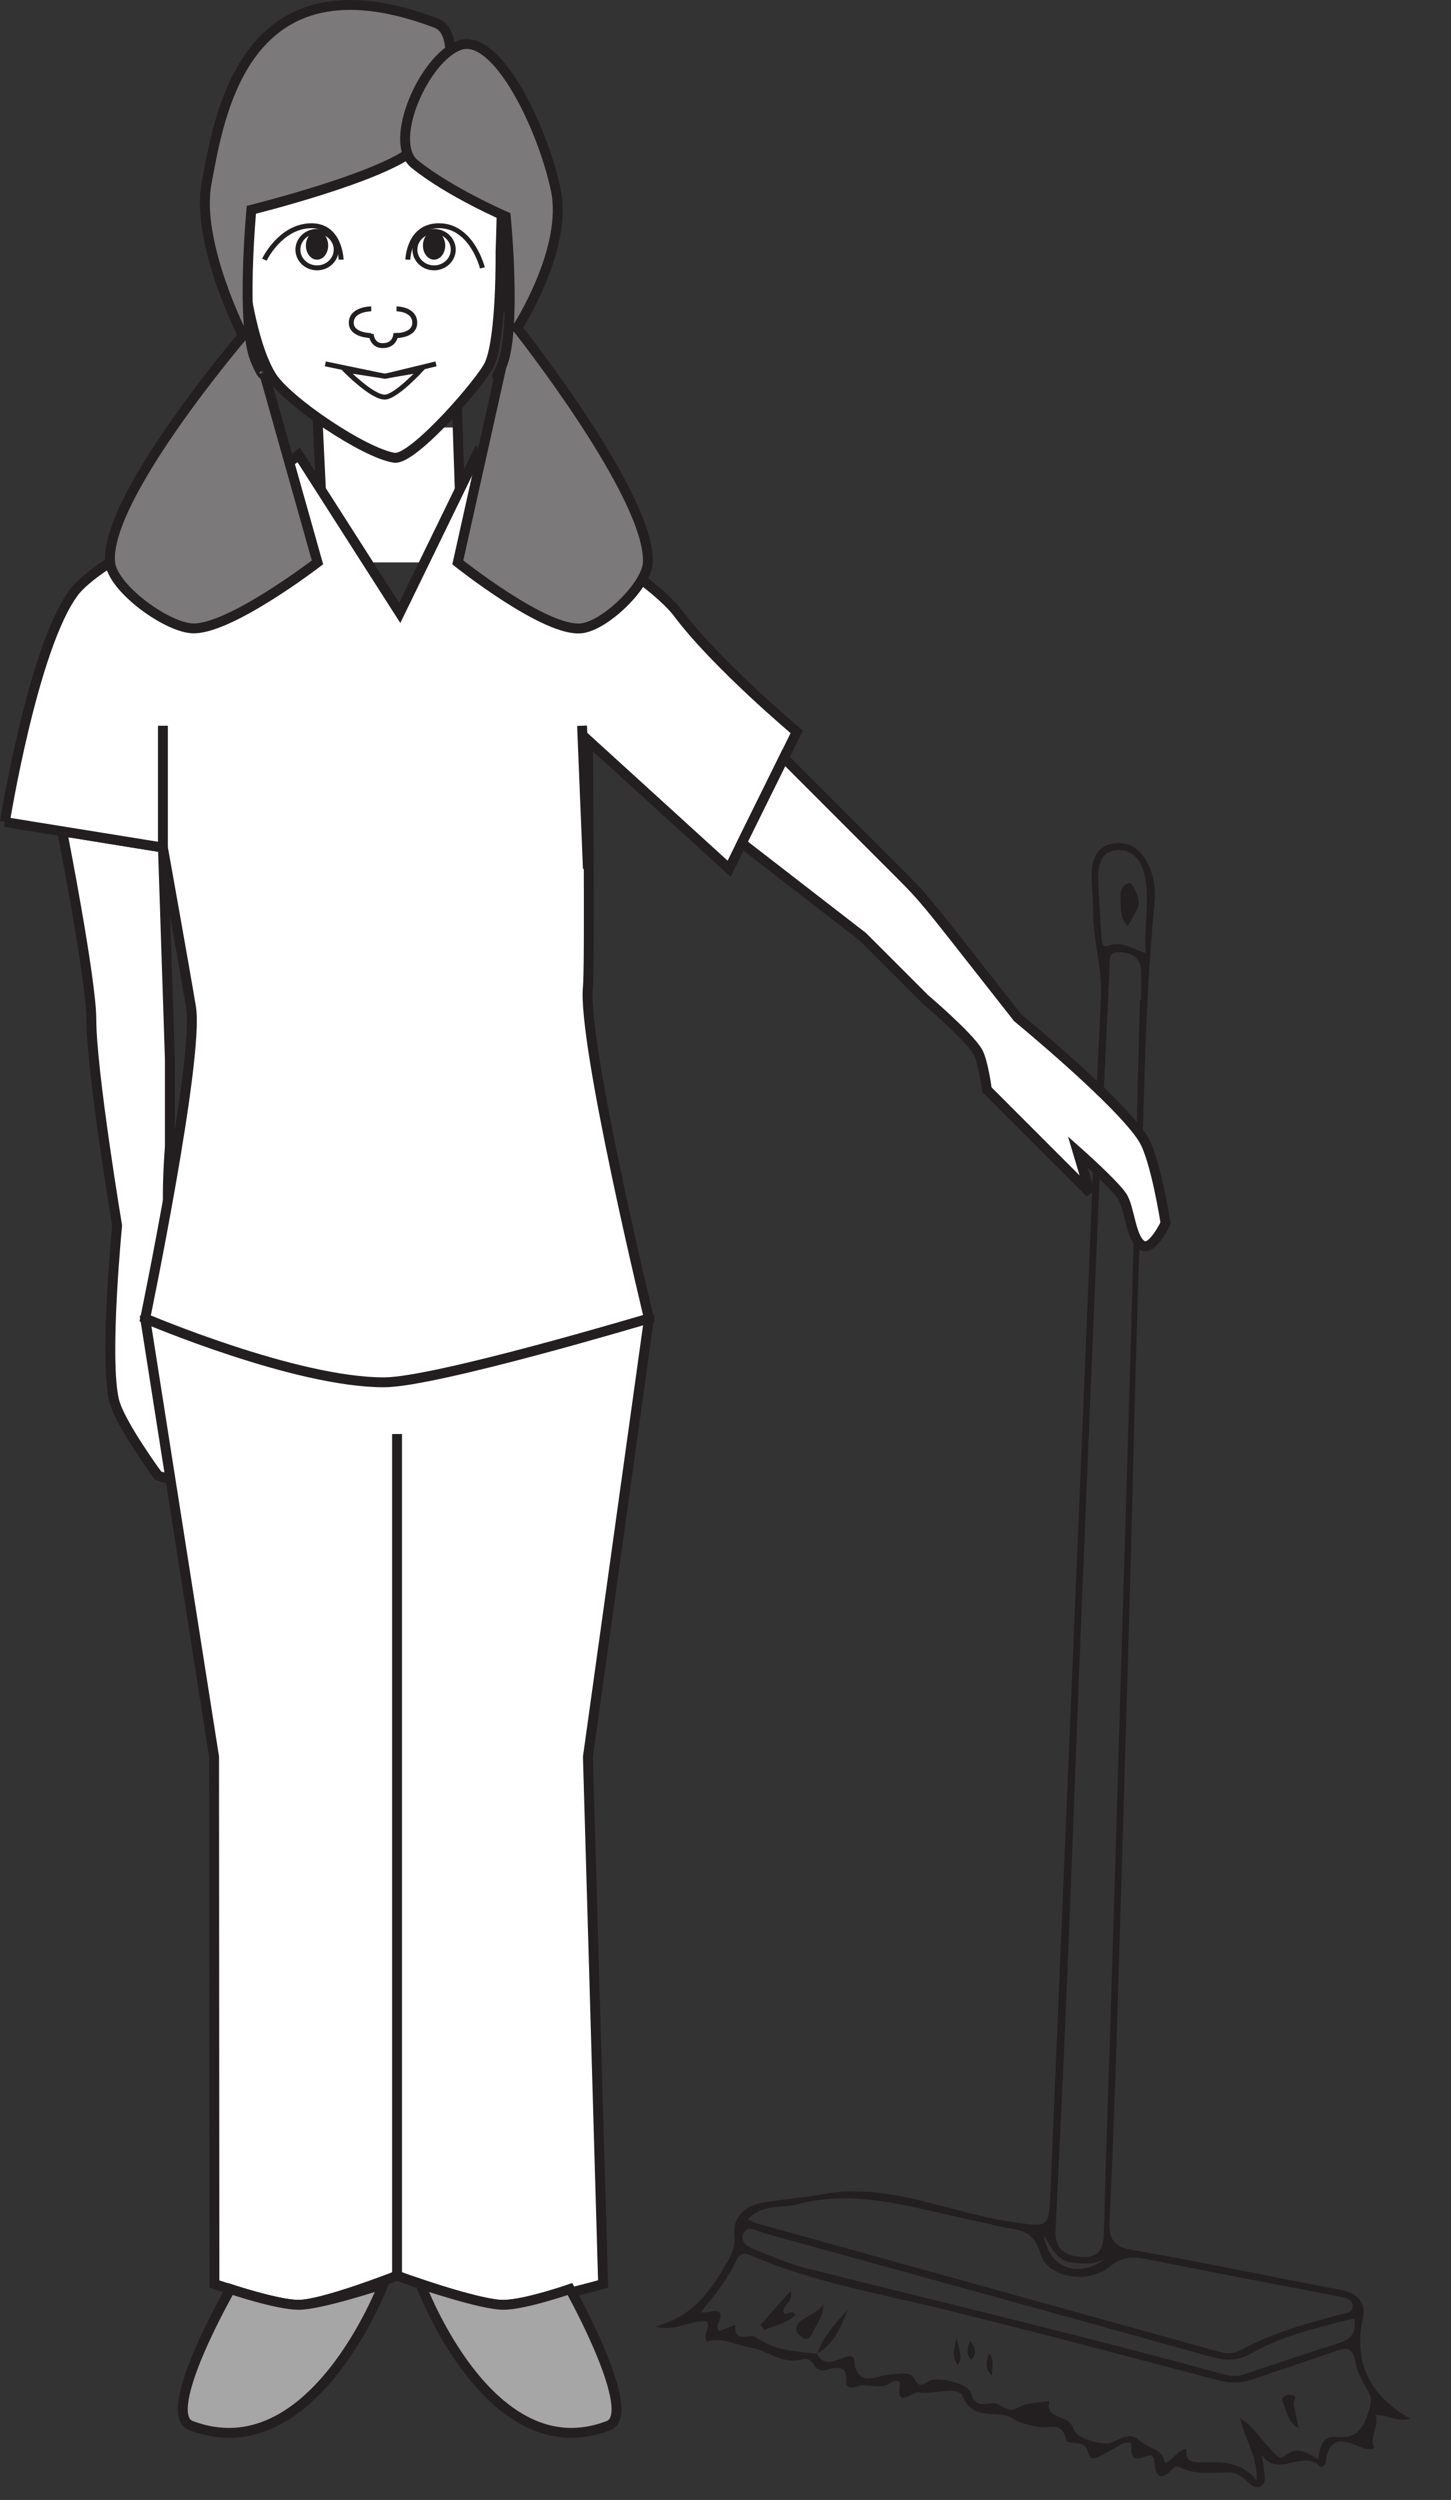 <?xml version="1.0" encoding="UTF-8"?>
<svg xmlns="http://www.w3.org/2000/svg" xmlns:xlink="http://www.w3.org/1999/xlink" width="146.748pt" height="252.754pt" viewBox="0 0 146.748 252.754" version="1.1">
<rect x="0" y="0" width="146.748" height="252.754" fill="#333333" stroke="none"/>
<g id="surface1">
<path style=" stroke:none;fill-rule:nonzero;fill:rgb(100%,100%,100%);fill-opacity:1;" d="M 46.301 56.859 L 32.109 56.859 L 32.109 43.223 L 46.301 43.223 Z M 46.301 56.859 "/>
<path style=" stroke:none;fill-rule:nonzero;fill:rgb(100%,100%,100%);fill-opacity:1;" d="M 24.426 26.613 C 24.016 23.27 23.691 16.426 24.426 13.133 C 25.262 9.426 31.691 3.496 38.027 3.609 C 44.355 3.715 50.062 8.23 50.621 13.555 C 50.965 16.824 50.621 25.457 50.621 25.457 C 50.621 25.457 50.734 33.965 49.523 36.789 C 48.816 38.441 41.781 46.586 39.875 46.281 C 36.852 45.82 29.047 40.57 27.465 38.039 C 25.715 35.238 24.832 29.855 24.426 26.613 "/>
<path style="fill:none;stroke-width:1;stroke-linecap:butt;stroke-linejoin:miter;stroke:rgb(13.73%,12.16%,12.549%);stroke-opacity:1;stroke-miterlimit:4;" d="M -0.002 -0.001 C -0.412 3.343 -0.736 10.187 -0.002 13.48 C 0.834 17.187 7.264 23.116 13.6 23.003 C 19.928 22.898 25.635 18.382 26.194 13.058 C 26.538 9.788 26.194 1.155 26.194 1.155 C 26.194 1.155 26.307 -7.352 25.096 -10.177 C 24.389 -11.829 17.354 -19.974 15.448 -19.669 C 12.424 -19.208 4.62 -13.958 3.038 -11.427 C 1.288 -8.626 0.405 -3.243 -0.002 -0.001 Z M -0.002 -0.001 " transform="matrix(1,0,0,-1,24.427,26.612)"/>
<path style=" stroke:none;fill-rule:nonzero;fill:rgb(100%,100%,100%);fill-opacity:1;" d="M 19.254 149.199 C 19.727 147.891 17.445 145.551 17.18 144.141 C 16.887 142.609 17.18 137.805 17.18 137.805 L 19.254 141.613 L 19.254 126.875 C 19.254 126.875 17.457 124.551 17.18 123.496 C 16.711 121.719 17.18 115.918 17.18 115.918 L 17.18 107.074 L 16.477 85.691 L 6.285 84.043 C 6.285 84.043 9.227 98.992 9.238 103.066 C 9.242 108.316 11.844 123.922 11.844 123.922 C 11.844 123.922 10.523 137.434 11.547 141.613 C 12.121 143.945 15.992 149.199 15.992 149.199 C 15.992 149.199 18.879 150.223 19.254 149.199 "/>
<path style="fill:none;stroke-width:1;stroke-linecap:butt;stroke-linejoin:miter;stroke:rgb(13.73%,12.16%,12.549%);stroke-opacity:1;stroke-miterlimit:4;" d="M 0.001 -0.002 C 0.474 1.307 -1.807 3.647 -2.073 5.057 C -2.366 6.588 -2.073 11.393 -2.073 11.393 L 0.001 7.584 L 0.001 22.322 C 0.001 22.322 -1.795 24.647 -2.073 25.701 C -2.542 27.479 -2.073 33.279 -2.073 33.279 L -2.073 42.123 L -2.776 63.506 L -12.967 65.154 C -12.967 65.154 -10.026 50.205 -10.014 46.131 C -10.01 40.881 -7.409 25.275 -7.409 25.275 C -7.409 25.275 -8.729 11.764 -7.706 7.584 C -7.131 5.252 -3.26 -0.002 -3.26 -0.002 C -3.26 -0.002 -0.374 -1.025 0.001 -0.002 Z M 0.001 -0.002 " transform="matrix(1,0,0,-1,19.253,149.197)"/>
<path style="fill-rule:nonzero;fill:rgb(100%,100%,100%);fill-opacity:1;stroke-width:1;stroke-linecap:butt;stroke-linejoin:miter;stroke:rgb(13.73%,12.16%,12.549%);stroke-opacity:1;stroke-miterlimit:4;" d="M 0.001 -0.001 L 0.29 -8.56 " transform="matrix(1,0,0,-1,46.209,40.944)"/>
<path style=" stroke:none;fill-rule:nonzero;fill:rgb(100%,100%,100%);fill-opacity:1;" d="M 21.688 230.918 L 21.652 177.633 L 14.684 133.297 C 14.684 133.297 29.691 123.508 37.984 123.508 C 47.457 123.508 65.637 133.297 65.637 133.297 L 59.457 177.633 L 60.996 230.918 C 60.996 230.918 53.25 233.121 50.578 233.027 C 47.848 232.926 40.156 230.078 40.156 230.078 C 40.156 230.078 32.828 232.965 30.211 233.027 C 28 233.074 21.688 230.918 21.688 230.918 "/>
<path style="fill:none;stroke-width:1;stroke-linecap:butt;stroke-linejoin:miter;stroke:rgb(13.73%,12.16%,12.549%);stroke-opacity:1;stroke-miterlimit:4;" d="M 0.001 -0.002 L -0.034 53.283 L -7.003 97.619 C -7.003 97.619 8.005 107.408 16.298 107.408 C 25.771 107.408 43.951 97.619 43.951 97.619 L 37.771 53.283 L 39.31 -0.002 C 39.31 -0.002 31.564 -2.205 28.892 -2.111 C 26.162 -2.01 18.47 0.838 18.47 0.838 C 18.47 0.838 11.142 -2.049 8.525 -2.111 C 6.314 -2.158 0.001 -0.002 0.001 -0.002 Z M 0.001 -0.002 " transform="matrix(1,0,0,-1,21.686,230.916)"/>
<path style="fill-rule:nonzero;fill:rgb(100%,100%,100%);fill-opacity:1;stroke-width:1;stroke-linecap:butt;stroke-linejoin:miter;stroke:rgb(13.73%,12.16%,12.549%);stroke-opacity:1;stroke-miterlimit:4;" d="M -0.002 -0.001 L 15.983 -2.583 C 15.983 -2.583 18.35 -15.802 18.827 -18.743 C 19.651 -23.845 14.19 -50.188 14.19 -50.188 C 14.19 -50.188 29.358 -56.665 38.354 -56.649 C 43.6 -56.634 65.139 -50.188 65.139 -50.188 C 65.139 -50.188 58.401 -22.356 58.963 -16.681 C 59.178 -14.481 58.963 8.284 58.963 8.284 L 73.248 -4.724 L 80.084 9.116 C 80.084 9.116 71.967 15.925 68.081 21.108 C 64.897 25.355 50.084 33.753 50.084 33.753 L 47.713 37.116 L 39.932 21.14 L 29.717 37.116 L 25.452 33.753 C 25.452 33.753 10.026 27.276 6.979 23.222 C 2.846 17.694 -0.002 -0.001 -0.002 -0.001 " transform="matrix(1,0,0,-1,0.494,83.109)"/>
<path style="fill-rule:nonzero;fill:rgb(100%,100%,100%);fill-opacity:1;stroke-width:1;stroke-linecap:butt;stroke-linejoin:miter;stroke:rgb(13.73%,12.16%,12.549%);stroke-opacity:1;stroke-miterlimit:4;" d="M -0.001 -0 L 0.347 -7.27 " transform="matrix(1,0,0,-1,32.11,42.234)"/>
<path style="fill:none;stroke-width:1;stroke-linecap:butt;stroke-linejoin:miter;stroke:rgb(13.73%,12.16%,12.549%);stroke-opacity:1;stroke-miterlimit:4;" d="M -0.002 0.001 L -0.002 85.095 " transform="matrix(1,0,0,-1,40.158,230.079)"/>
<path style=" stroke:none;fill-rule:nonzero;fill:rgb(65.492%,64.864%,65.019%);fill-opacity:1;" d="M 19.32 245.242 C 16.09 244.02 23.305 231.43 23.305 231.43 C 23.305 231.43 28 233.02 30.211 233.027 C 32.438 233.027 38.785 230.918 38.785 230.918 C 38.785 230.918 31.633 249.875 19.32 245.242 "/>
<path style="fill:none;stroke-width:1;stroke-linecap:butt;stroke-linejoin:miter;stroke:rgb(13.73%,12.16%,12.549%);stroke-opacity:1;stroke-miterlimit:4;" d="M 0.001 -0.002 C -3.229 1.221 3.986 13.811 3.986 13.811 C 3.986 13.811 8.681 12.221 10.892 12.213 C 13.119 12.213 19.466 14.322 19.466 14.322 C 19.466 14.322 12.314 -4.635 0.001 -0.002 Z M 0.001 -0.002 " transform="matrix(1,0,0,-1,19.319,245.24)"/>
<path style=" stroke:none;fill-rule:nonzero;fill:rgb(65.492%,64.864%,65.019%);fill-opacity:1;" d="M 61.539 245.242 C 64.691 244.02 57.645 231.43 57.645 231.43 C 57.645 231.43 53.059 233.02 50.902 233.027 C 48.73 233.027 42.527 230.918 42.527 230.918 C 42.527 230.918 49.508 249.875 61.539 245.242 "/>
<path style="fill:none;stroke-width:1;stroke-linecap:butt;stroke-linejoin:miter;stroke:rgb(13.73%,12.16%,12.549%);stroke-opacity:1;stroke-miterlimit:4;" d="M -0.001 -0.002 C 3.151 1.221 -3.896 13.811 -3.896 13.811 C -3.896 13.811 -8.482 12.221 -10.638 12.213 C -12.81 12.213 -19.013 14.322 -19.013 14.322 C -19.013 14.322 -12.032 -4.635 -0.001 -0.002 Z M -0.001 -0.002 " transform="matrix(1,0,0,-1,61.54,245.24)"/>
<path style="fill:none;stroke-width:1;stroke-linecap:butt;stroke-linejoin:miter;stroke:rgb(13.73%,12.16%,12.549%);stroke-opacity:1;stroke-miterlimit:4;" d="M 0.001 0.002 L 0.001 12.318 " transform="matrix(1,0,0,-1,16.476,85.693)"/>
<path style="fill:none;stroke-width:1;stroke-linecap:butt;stroke-linejoin:miter;stroke:rgb(13.73%,12.16%,12.549%);stroke-opacity:1;stroke-miterlimit:4;" d="M 0.001 -0.001 L -0.589 14.456 " transform="matrix(1,0,0,-1,59.456,87.831)"/>
<path style="fill-rule:nonzero;fill:rgb(65.492%,64.864%,65.019%);fill-opacity:1;stroke-width:1;stroke-linecap:butt;stroke-linejoin:miter;stroke:rgb(13.73%,12.16%,12.549%);stroke-opacity:1;stroke-miterlimit:4;" d="M 0 0.001 C 0 0.001 -0.98 2.497 -1.621 1.915 C -3.257 0.438 0.579 -6.851 0.579 -6.851 Z M 0 0.001 " transform="matrix(1,0,0,-1,23.988,24.614)"/>
<path style="fill-rule:nonzero;fill:rgb(65.492%,64.864%,65.019%);fill-opacity:1;stroke-width:1;stroke-linecap:butt;stroke-linejoin:miter;stroke:rgb(13.73%,12.16%,12.549%);stroke-opacity:1;stroke-miterlimit:4;" d="M -0 0.001 C -0 0.001 1.066 2.497 1.761 1.915 C 3.535 0.438 -0.04 -6.851 -0.04 -6.851 Z M -0 0.001 " transform="matrix(1,0,0,-1,51.2,24.614)"/>
<path style="fill:none;stroke-width:0.5;stroke-linecap:butt;stroke-linejoin:miter;stroke:rgb(13.73%,12.16%,12.549%);stroke-opacity:1;stroke-miterlimit:4;" d="M 0.001 0.001 C 0.001 0.001 -0.089 3.551 -3.144 3.43 C -6.195 3.305 -7.761 0.001 -7.761 0.001 " transform="matrix(1,0,0,-1,34.499,26.255)"/>
<path style="fill:none;stroke-width:0.5;stroke-linecap:butt;stroke-linejoin:miter;stroke:rgb(13.73%,12.16%,12.549%);stroke-opacity:1;stroke-miterlimit:4;" d="M 0.002 -0 C 0.002 -1.02 -0.869 -1.844 -1.932 -1.844 C -3.002 -1.844 -3.869 -1.02 -3.869 -0 C -3.869 1.019 -3.002 1.843 -1.932 1.843 C -0.869 1.843 0.002 1.019 0.002 -0 Z M 0.002 -0 " transform="matrix(1,0,0,-1,33.998,25.238)"/>
<path style=" stroke:none;fill-rule:nonzero;fill:rgb(13.73%,12.16%,12.549%);fill-opacity:1;" d="M 33.191 24.824 C 33.191 25.617 32.691 26.254 32.066 26.254 C 31.438 26.254 30.938 25.617 30.938 24.824 C 30.938 24.031 31.438 23.395 32.066 23.395 C 32.691 23.395 33.191 24.031 33.191 24.824 "/>
<path style="fill:none;stroke-width:0.5;stroke-linecap:butt;stroke-linejoin:miter;stroke:rgb(13.73%,12.16%,12.549%);stroke-opacity:1;stroke-miterlimit:4;" d="M -0.002 0.001 C -0.002 0.001 0.088 3.551 3.299 3.43 C 6.514 3.305 7.541 -0.828 7.541 -0.828 " transform="matrix(1,0,0,-1,41.248,26.255)"/>
<path style="fill:none;stroke-width:0.5;stroke-linecap:butt;stroke-linejoin:miter;stroke:rgb(13.73%,12.16%,12.549%);stroke-opacity:1;stroke-miterlimit:4;" d="M -0.001 -0 C -0.001 -1.02 0.87 -1.844 1.937 -1.844 C 3.003 -1.844 3.878 -1.02 3.878 -0 C 3.878 1.019 3.003 1.843 1.937 1.843 C 0.87 1.843 -0.001 1.019 -0.001 -0 Z M -0.001 -0 " transform="matrix(1,0,0,-1,41.962,25.238)"/>
<path style=" stroke:none;fill-rule:nonzero;fill:rgb(13.73%,12.16%,12.549%);fill-opacity:1;" d="M 42.773 24.824 C 42.773 25.617 43.277 26.254 43.898 26.254 C 44.52 26.254 45.027 25.617 45.027 24.824 C 45.027 24.031 44.52 23.395 43.898 23.395 C 43.277 23.395 42.773 24.031 42.773 24.824 "/>
<path style="fill:none;stroke-width:0.5;stroke-linecap:butt;stroke-linejoin:miter;stroke:rgb(13.73%,12.16%,12.549%);stroke-opacity:1;stroke-miterlimit:4;" d="M -0 -0.002 L 6.031 -1.252 L 11.191 -0.002 " transform="matrix(1,0,0,-1,32.903,36.787)"/>
<path style="fill:none;stroke-width:0.5;stroke-linecap:butt;stroke-linejoin:miter;stroke:rgb(13.73%,12.16%,12.549%);stroke-opacity:1;stroke-miterlimit:4;" d="M -0.001 0 C 1.101 0.024 3.605 2.731 3.605 2.731 L -0.001 2.109 L -4.004 2.731 C -4.004 2.731 -1.297 -0.039 -0.001 0 Z M -0.001 0 " transform="matrix(1,0,0,-1,38.934,40.148)"/>
<path style="fill:none;stroke-width:0.5;stroke-linecap:butt;stroke-linejoin:miter;stroke:rgb(13.73%,12.16%,12.549%);stroke-opacity:1;stroke-miterlimit:4;" d="M 0.001 -0.001 C 0.001 -0.001 1.841 -0.001 1.841 -1.415 C 1.841 -2.704 0.001 -2.704 0.001 -2.704 " transform="matrix(1,0,0,-1,40.104,31.225)"/>
<path style="fill:none;stroke-width:0.5;stroke-linecap:butt;stroke-linejoin:miter;stroke:rgb(13.73%,12.16%,12.549%);stroke-opacity:1;stroke-miterlimit:4;" d="M -0.001 -0.001 C -0.001 -0.001 -2.02 -0.001 -2.02 -1.415 C -2.02 -2.704 -0.001 -2.704 -0.001 -2.704 " transform="matrix(1,0,0,-1,37.547,31.225)"/>
<path style="fill:none;stroke-width:0.5;stroke-linecap:butt;stroke-linejoin:miter;stroke:rgb(13.73%,12.16%,12.549%);stroke-opacity:1;stroke-miterlimit:4;" d="M -0.001 -0.001 C -0.001 -0.001 0.035 -1.227 -1.262 -1.278 C -2.461 -1.325 -2.497 -0.099 -2.497 -0.099 " transform="matrix(1,0,0,-1,40.04,33.667)"/>
<path style=" stroke:none;fill-rule:nonzero;fill:rgb(48.238%,47.296%,47.53%);fill-opacity:1;" d="M 41.945 15.047 C 44.453 12.785 47.348 3.559 44.094 2.328 C 24.566 -5.066 22.152 11.93 20.898 18.484 C 19.746 24.492 24.566 33.93 24.566 33.93 C 24.566 33.93 10.539 50.336 11.137 56.859 C 11.371 59.398 16.594 63.258 19.32 63.52 C 22.98 63.871 32.109 56.859 32.109 56.859 L 26.738 37.805 C 26.738 37.805 26.676 38.457 25.809 36.359 C 24.344 32.812 25.422 21.211 25.422 21.211 C 25.422 21.211 38.766 17.906 41.945 15.047 "/>
<path style="fill:none;stroke-width:1;stroke-linecap:butt;stroke-linejoin:miter;stroke:rgb(13.73%,12.16%,12.549%);stroke-opacity:1;stroke-miterlimit:4;" d="M 0.001 -0.002 C 2.509 2.26 5.404 11.486 2.15 12.717 C -17.377 20.111 -19.792 3.115 -21.045 -3.439 C -22.198 -9.447 -17.377 -18.885 -17.377 -18.885 C -17.377 -18.885 -31.405 -35.291 -30.807 -41.814 C -30.573 -44.353 -25.35 -48.213 -22.624 -48.475 C -18.963 -48.826 -9.835 -41.814 -9.835 -41.814 L -15.206 -22.76 C -15.206 -22.76 -15.268 -23.412 -16.135 -21.314 C -17.6 -17.767 -16.522 -6.166 -16.522 -6.166 C -16.522 -6.166 -3.178 -2.861 0.001 -0.002 Z M 0.001 -0.002 " transform="matrix(1,0,0,-1,41.944,15.045)"/>
<path style=" stroke:none;fill-rule:nonzero;fill:rgb(48.238%,47.296%,47.53%);fill-opacity:1;" d="M 41.945 16.594 C 39.141 14.336 42.93 5.805 46.5 4.562 C 50.164 3.285 54.797 12.609 56.203 19.168 C 57.488 25.168 52.309 33.156 52.309 33.156 C 52.309 33.156 65.801 50.168 65.523 56.859 C 65.434 59.145 61.309 63.176 58.867 63.52 C 55.273 64.02 46.301 56.859 46.301 56.859 L 50.719 37.039 C 50.719 37.039 49.738 39.219 50.719 37.039 C 52.293 33.535 51.152 21.891 51.152 21.891 C 51.152 21.891 45.492 19.453 41.945 16.594 "/>
<path style="fill:none;stroke-width:1;stroke-linecap:butt;stroke-linejoin:miter;stroke:rgb(13.73%,12.16%,12.549%);stroke-opacity:1;stroke-miterlimit:4;" d="M 0.001 0 C -2.803 2.258 0.986 10.789 4.556 12.031 C 8.22 13.309 12.853 3.984 14.259 -2.574 C 15.544 -8.574 10.365 -16.562 10.365 -16.562 C 10.365 -16.562 23.857 -33.574 23.58 -40.266 C 23.49 -42.551 19.365 -46.582 16.923 -46.926 C 13.33 -47.426 4.357 -40.266 4.357 -40.266 L 8.775 -20.445 C 8.775 -20.445 7.794 -22.625 8.775 -20.445 C 10.349 -16.941 9.208 -5.297 9.208 -5.297 C 9.208 -5.297 3.548 -2.859 0.001 0 Z M 0.001 0 " transform="matrix(1,0,0,-1,41.944,16.594)"/>
<path style=" stroke:none;fill-rule:evenodd;fill:rgb(13.73%,12.16%,12.549%);fill-opacity:1;" d="M 112.023 228.168 C 110.922 229.02 109.684 228.895 108.438 228.758 C 107.02 228.602 106.41 227.457 105.582 225.988 C 106.098 229.523 109.316 230.422 112.023 228.168 M 115.863 96.367 C 115.676 93.574 116.328 90.984 115.75 88.434 C 115.422 86.984 114.469 85.766 112.828 85.965 C 111.273 86.148 111.039 87.586 111.07 88.883 C 111.113 90.836 111.281 92.781 111.402 94.73 C 111.434 95.211 111.406 95.859 112.168 95.59 C 113.445 95.137 114.453 95.875 115.863 96.367 M 136.961 234.395 C 133.309 235.309 129.738 236.125 126.559 237.93 C 125.102 238.762 123.902 238.684 122.426 238.27 C 107.328 234.059 92.215 229.895 77.105 225.734 C 76.441 225.555 75.52 224.852 75.156 225.922 C 74.848 226.82 75.789 227.23 76.504 227.508 C 78.199 228.168 79.879 228.918 81.629 229.352 C 95.75 232.879 109.91 236.258 123.945 240.102 C 124.688 240.305 125.297 240.23 125.969 240.004 C 129.09 238.961 132.211 237.91 135.344 236.914 C 136.477 236.555 137.223 236.004 136.961 234.395 M 75.656 224.391 C 76.055 224.574 76.285 224.723 76.531 224.789 C 92.105 229.117 107.68 233.441 123.258 237.762 C 124.004 237.965 124.73 238.012 125.484 237.598 C 128.586 235.906 131.961 234.969 135.344 234.055 C 135.914 233.898 136.832 233.926 136.809 233.168 C 136.785 232.34 135.887 232.281 135.199 232.148 C 128.738 230.902 122.277 229.66 115.824 228.387 C 114.477 228.117 113.438 228.188 112.227 229.168 C 109.945 231.02 105.887 230.254 105.203 227.812 C 104.664 225.895 103.578 225.492 101.98 225.277 C 101.082 225.16 100.211 224.848 99.324 224.68 C 93.129 223.5 87.051 221.16 80.582 222.871 C 78.984 223.293 77.09 222.777 75.656 224.391 M 115.289 101.074 C 115.328 101.074 115.367 101.078 115.406 101.078 C 115.406 100.098 115.422 99.113 115.406 98.129 C 115.375 96.75 114.367 96.348 113.285 96.266 C 111.938 96.168 112.246 97.277 112.211 98.062 C 111.816 106.332 111.406 114.598 111.051 122.863 C 110.461 136.535 109.895 150.203 109.344 163.867 C 108.852 176.07 108.414 188.27 107.91 200.473 C 107.566 208.809 107.16 217.145 106.754 225.484 C 106.66 227.438 107.746 228.086 109.449 228.184 C 111.289 228.285 111.602 227.195 111.641 225.633 C 111.848 217.641 112.145 209.645 112.391 201.652 C 112.68 192.254 112.957 182.855 113.238 173.461 C 113.66 159.359 114.094 145.266 114.496 131.168 C 114.785 121.137 115.023 111.105 115.289 101.074 M 82.633 237.977 L 82.605 237.945 C 83.242 239.176 84.191 238.789 85.137 238.445 C 85.586 238.285 86.316 237.949 86.379 238.586 C 86.676 241.566 88.641 240.137 90.074 240.066 C 90.914 240.027 92.094 239.723 92.434 240.422 C 92.965 241.496 93.336 241.094 93.969 240.73 C 94.832 240.238 97.906 240.98 98.176 241.914 C 98.566 243.273 99.285 243.109 100.332 242.973 C 101.195 242.855 101.805 244.125 103.008 243.402 C 103.867 242.891 105.078 242.949 106.129 242.758 C 105.648 244.691 108.035 244.059 108.504 245.434 C 108.898 246.594 110.684 246.945 111.809 247.047 C 112.848 247.141 113.977 245.582 115.223 246.73 C 116.102 247.543 117.625 247.551 117.82 249.043 C 118.715 248.668 118.992 247.77 119.992 247.59 C 119.926 248.594 120.18 248.957 121.398 248.949 C 123.301 248.941 125.414 248.711 127.078 250.766 C 127.215 248.332 125.91 246.715 125.406 244.461 C 126.879 245.414 127.504 246.617 128.414 247.52 C 128.844 247.953 129.332 248.801 129.926 248.309 C 131.145 247.297 132.121 247.883 133.309 248.66 C 133.457 247.422 133.77 246.27 135.066 246.383 C 137.055 246.559 137.773 245.793 138.391 243.883 C 138.727 242.848 138.754 242.398 138.27 241.578 C 137.738 240.684 137.211 239.699 137.047 238.695 C 136.828 237.367 136.23 237.312 135.191 237.672 C 132.414 238.637 129.613 239.539 126.836 240.52 C 125.605 240.945 124.457 240.988 123.156 240.645 C 114.156 238.258 105.145 235.883 96.105 233.641 C 89.312 231.953 82.371 230.824 75.895 228.016 C 75.098 227.676 74.754 227.926 74.434 228.598 C 73.531 230.48 72.242 232.113 70.867 233.766 C 71.613 233.926 72.234 233.398 72.828 233.836 C 73.09 234.469 72.273 234.984 72.676 235.688 C 73.238 235.477 73.812 235.27 74.383 235.059 C 74.172 237.027 75.836 235.832 76.477 236.309 C 78.328 237.684 80.504 237.719 82.633 237.977 M 142.629 244.539 C 141.191 244.941 140.211 244.074 139.094 244.172 C 139.594 245.293 138.375 246.359 138.996 247.527 C 139.039 247.609 138.277 247.672 137.875 247.512 C 136.184 246.848 134.414 245.969 134.086 248.938 C 134.051 249.258 133.629 249.523 133.523 249.398 C 131.879 247.531 129.199 250.633 127.605 248.18 C 127.676 248.629 127.777 249.07 127.805 249.52 C 127.848 250.141 128.145 250.953 127.582 251.312 C 126.855 251.781 126.324 250.988 125.789 250.586 C 125.285 250.211 124.859 249.938 124.121 249.957 C 122.496 250 120.82 250.223 119.262 249.441 C 118.871 249.242 118.633 249.598 118.383 249.832 C 117.438 250.723 116.949 250.469 116.77 249.23 C 116.707 248.809 116.777 248.031 116.012 248.309 C 114.93 248.695 114.305 248.797 114.434 247.273 C 114.473 246.781 113.797 246.93 113.422 247.125 C 112.738 247.488 112.082 247.891 111.398 248.246 C 110.812 248.543 110.238 248.887 109.996 247.824 C 109.715 246.578 107.977 247.23 107.852 246.73 C 107.441 245.078 106.738 245.363 105.375 245.391 C 104.68 245.406 103.172 244.988 102.41 244.516 C 100.84 243.539 98.453 244.91 97.352 242.27 C 96.883 241.148 94.43 242.145 92.922 241.879 C 92.285 241.766 90.566 243.641 91.008 241.004 C 91.062 240.664 90.41 240.652 90.145 240.867 C 89.027 241.762 87.699 240.812 86.531 241.32 C 86.148 241.488 85.539 241.414 85.578 240.875 C 85.688 239.191 84.836 239.223 83.637 239.598 C 83.141 239.754 82.652 239.656 82.355 239.152 C 82.082 238.684 81.703 238.375 81.156 238.531 C 79.137 239.125 77.613 237.617 75.844 237.332 C 74.371 237.094 72.977 236.246 71.473 236.766 C 71.043 235.98 71.863 235.469 71.516 234.727 C 69.953 234.422 68.48 235.82 66.258 235.227 C 70.25 234.176 72 231.391 73.652 228.523 C 74.094 227.754 74.363 227.012 74.27 225.984 C 74.094 224.109 75.375 223.02 77.129 222.695 C 79.129 222.332 81.176 222.238 83.168 221.855 C 89.766 220.594 95.734 223.637 102.008 224.586 C 106.117 225.207 106.078 225.434 106.25 221.328 C 106.805 208.012 107.367 194.691 107.926 181.379 C 108.492 167.852 109.055 154.324 109.621 140.797 C 110.176 127.477 110.672 114.156 111.348 100.844 C 111.5 97.82 110.504 94.98 110.551 92.008 C 110.574 90.746 110.367 89.48 110.418 88.223 C 110.469 86.914 110.879 85.648 112.371 85.328 C 113.914 84.992 115.133 85.645 115.918 86.992 C 116.684 88.305 116.906 89.742 116.762 91.254 C 115.676 102.586 115.68 113.965 115.266 125.328 C 114.812 137.809 114.582 150.301 114.223 162.785 C 113.82 176.957 113.398 191.121 112.957 205.285 C 112.758 211.668 112.535 218.047 112.219 224.422 C 112.129 226.234 112.465 227.133 114.539 227.484 C 121.574 228.691 128.562 230.191 135.582 231.516 C 137.188 231.816 138.176 232.77 137.859 234.223 C 136.855 238.812 138.438 242.137 142.629 244.539 "/>
<path style=" stroke:none;fill-rule:evenodd;fill:rgb(13.73%,12.16%,12.549%);fill-opacity:1;" d="M 76.91 235.035 C 77.879 233.961 78.836 232.887 79.973 231.617 C 80.23 232.801 79.195 233.035 79.199 233.75 C 79.496 234.312 80.086 233.324 80.445 234.07 C 79.547 234.938 78.348 235.09 77.301 235.578 C 77.172 235.398 77.039 235.215 76.91 235.035 "/>
<path style=" stroke:none;fill-rule:evenodd;fill:rgb(13.73%,12.16%,12.549%);fill-opacity:1;" d="M 83.262 232.992 C 83.305 234.156 82.617 234.902 82.223 235.773 C 81.98 236.297 81.66 236.785 80.969 236.199 C 80.297 235.625 80.457 235.039 81.023 234.629 C 81.766 234.09 82.695 233.812 83.262 232.992 "/>
<path style=" stroke:none;fill-rule:evenodd;fill:rgb(13.73%,12.16%,12.549%);fill-opacity:1;" d="M 82.633 237.977 C 83.277 236.191 84.555 234.832 85.793 233.457 C 85.039 235.164 84.438 236.973 82.605 237.949 Z M 82.633 237.977 "/>
<path style=" stroke:none;fill-rule:evenodd;fill:rgb(13.73%,12.16%,12.549%);fill-opacity:1;" d="M 131.348 245.508 C 130.191 244.805 130.188 243.887 129.84 243.164 C 129.707 242.887 129.527 242.469 129.926 242.242 C 130.145 242.117 130.484 242.082 130.73 242.152 C 131.32 242.32 130.789 242.688 130.828 242.953 C 130.938 243.688 131.121 244.406 131.348 245.508 "/>
<path style=" stroke:none;fill-rule:evenodd;fill:rgb(13.73%,12.16%,12.549%);fill-opacity:1;" d="M 98.105 236.668 C 98.723 237.496 98.766 238.004 98.227 238.594 C 97.672 238.047 97.844 237.516 98.105 236.668 "/>
<path style=" stroke:none;fill-rule:evenodd;fill:rgb(13.73%,12.16%,12.549%);fill-opacity:1;" d="M 96.738 236.383 C 97.039 237.684 97.379 238.305 96.887 239.113 C 96.312 238.355 96.406 237.664 96.738 236.383 "/>
<path style=" stroke:none;fill-rule:evenodd;fill:rgb(13.73%,12.16%,12.549%);fill-opacity:1;" d="M 99.996 237.883 C 100.59 238.555 100.352 239.262 100.316 240.172 C 99.387 239.332 99.93 238.594 99.996 237.883 "/>
<path style=" stroke:none;fill-rule:evenodd;fill:rgb(13.73%,12.16%,12.549%);fill-opacity:1;" d="M 114.047 93.633 C 113.277 92.77 113.371 92.043 113.34 91.363 C 113.312 90.684 113.172 89.945 113.824 89.422 C 114.109 89.195 114.43 89.289 114.543 89.52 C 114.887 90.199 115.336 90.918 115.086 91.695 C 114.887 92.332 114.453 92.898 114.047 93.633 "/>
<path style=" stroke:none;fill-rule:nonzero;fill:rgb(100%,100%,100%);fill-opacity:1;" d="M 115.594 125.953 C 114.34 125.363 114.281 122.105 113.473 120.926 C 112.594 119.641 108.992 116.445 108.992 116.445 L 110.23 120.594 L 99.809 110.168 C 99.809 110.168 99.43 107.262 98.875 106.328 C 97.949 104.738 93.516 100.969 93.516 100.969 L 87.262 94.715 L 75.02 85.242 L 79.277 76.621 C 79.277 76.621 86.617 83.961 89.504 86.855 C 94.098 91.457 92.398 89.531 102.918 102.887 C 102.918 102.887 113.406 111.508 115.641 115.184 C 116.891 117.23 117.879 123.668 117.879 123.668 C 117.879 123.668 116.586 126.414 115.594 125.953 "/>
<path style="fill:none;stroke-width:1;stroke-linecap:butt;stroke-linejoin:miter;stroke:rgb(13.73%,12.16%,12.549%);stroke-opacity:1;stroke-miterlimit:4;" d="M 0.001 0.002 C -1.253 0.591 -1.312 3.849 -2.12 5.029 C -2.999 6.314 -6.601 9.509 -6.601 9.509 L -5.362 5.361 L -15.784 15.787 C -15.784 15.787 -16.163 18.693 -16.718 19.627 C -17.644 21.216 -22.077 24.986 -22.077 24.986 L -28.331 31.24 L -40.573 40.713 L -36.315 49.334 C -36.315 49.334 -28.976 41.994 -26.089 39.099 C -21.495 34.498 -23.194 36.423 -12.675 23.068 C -12.675 23.068 -2.187 14.447 0.048 10.771 C 1.298 8.724 2.286 2.287 2.286 2.287 C 2.286 2.287 0.993 -0.459 0.001 0.002 Z M 0.001 0.002 " transform="matrix(1,0,0,-1,115.593,125.955)"/>
</g>
</svg>
